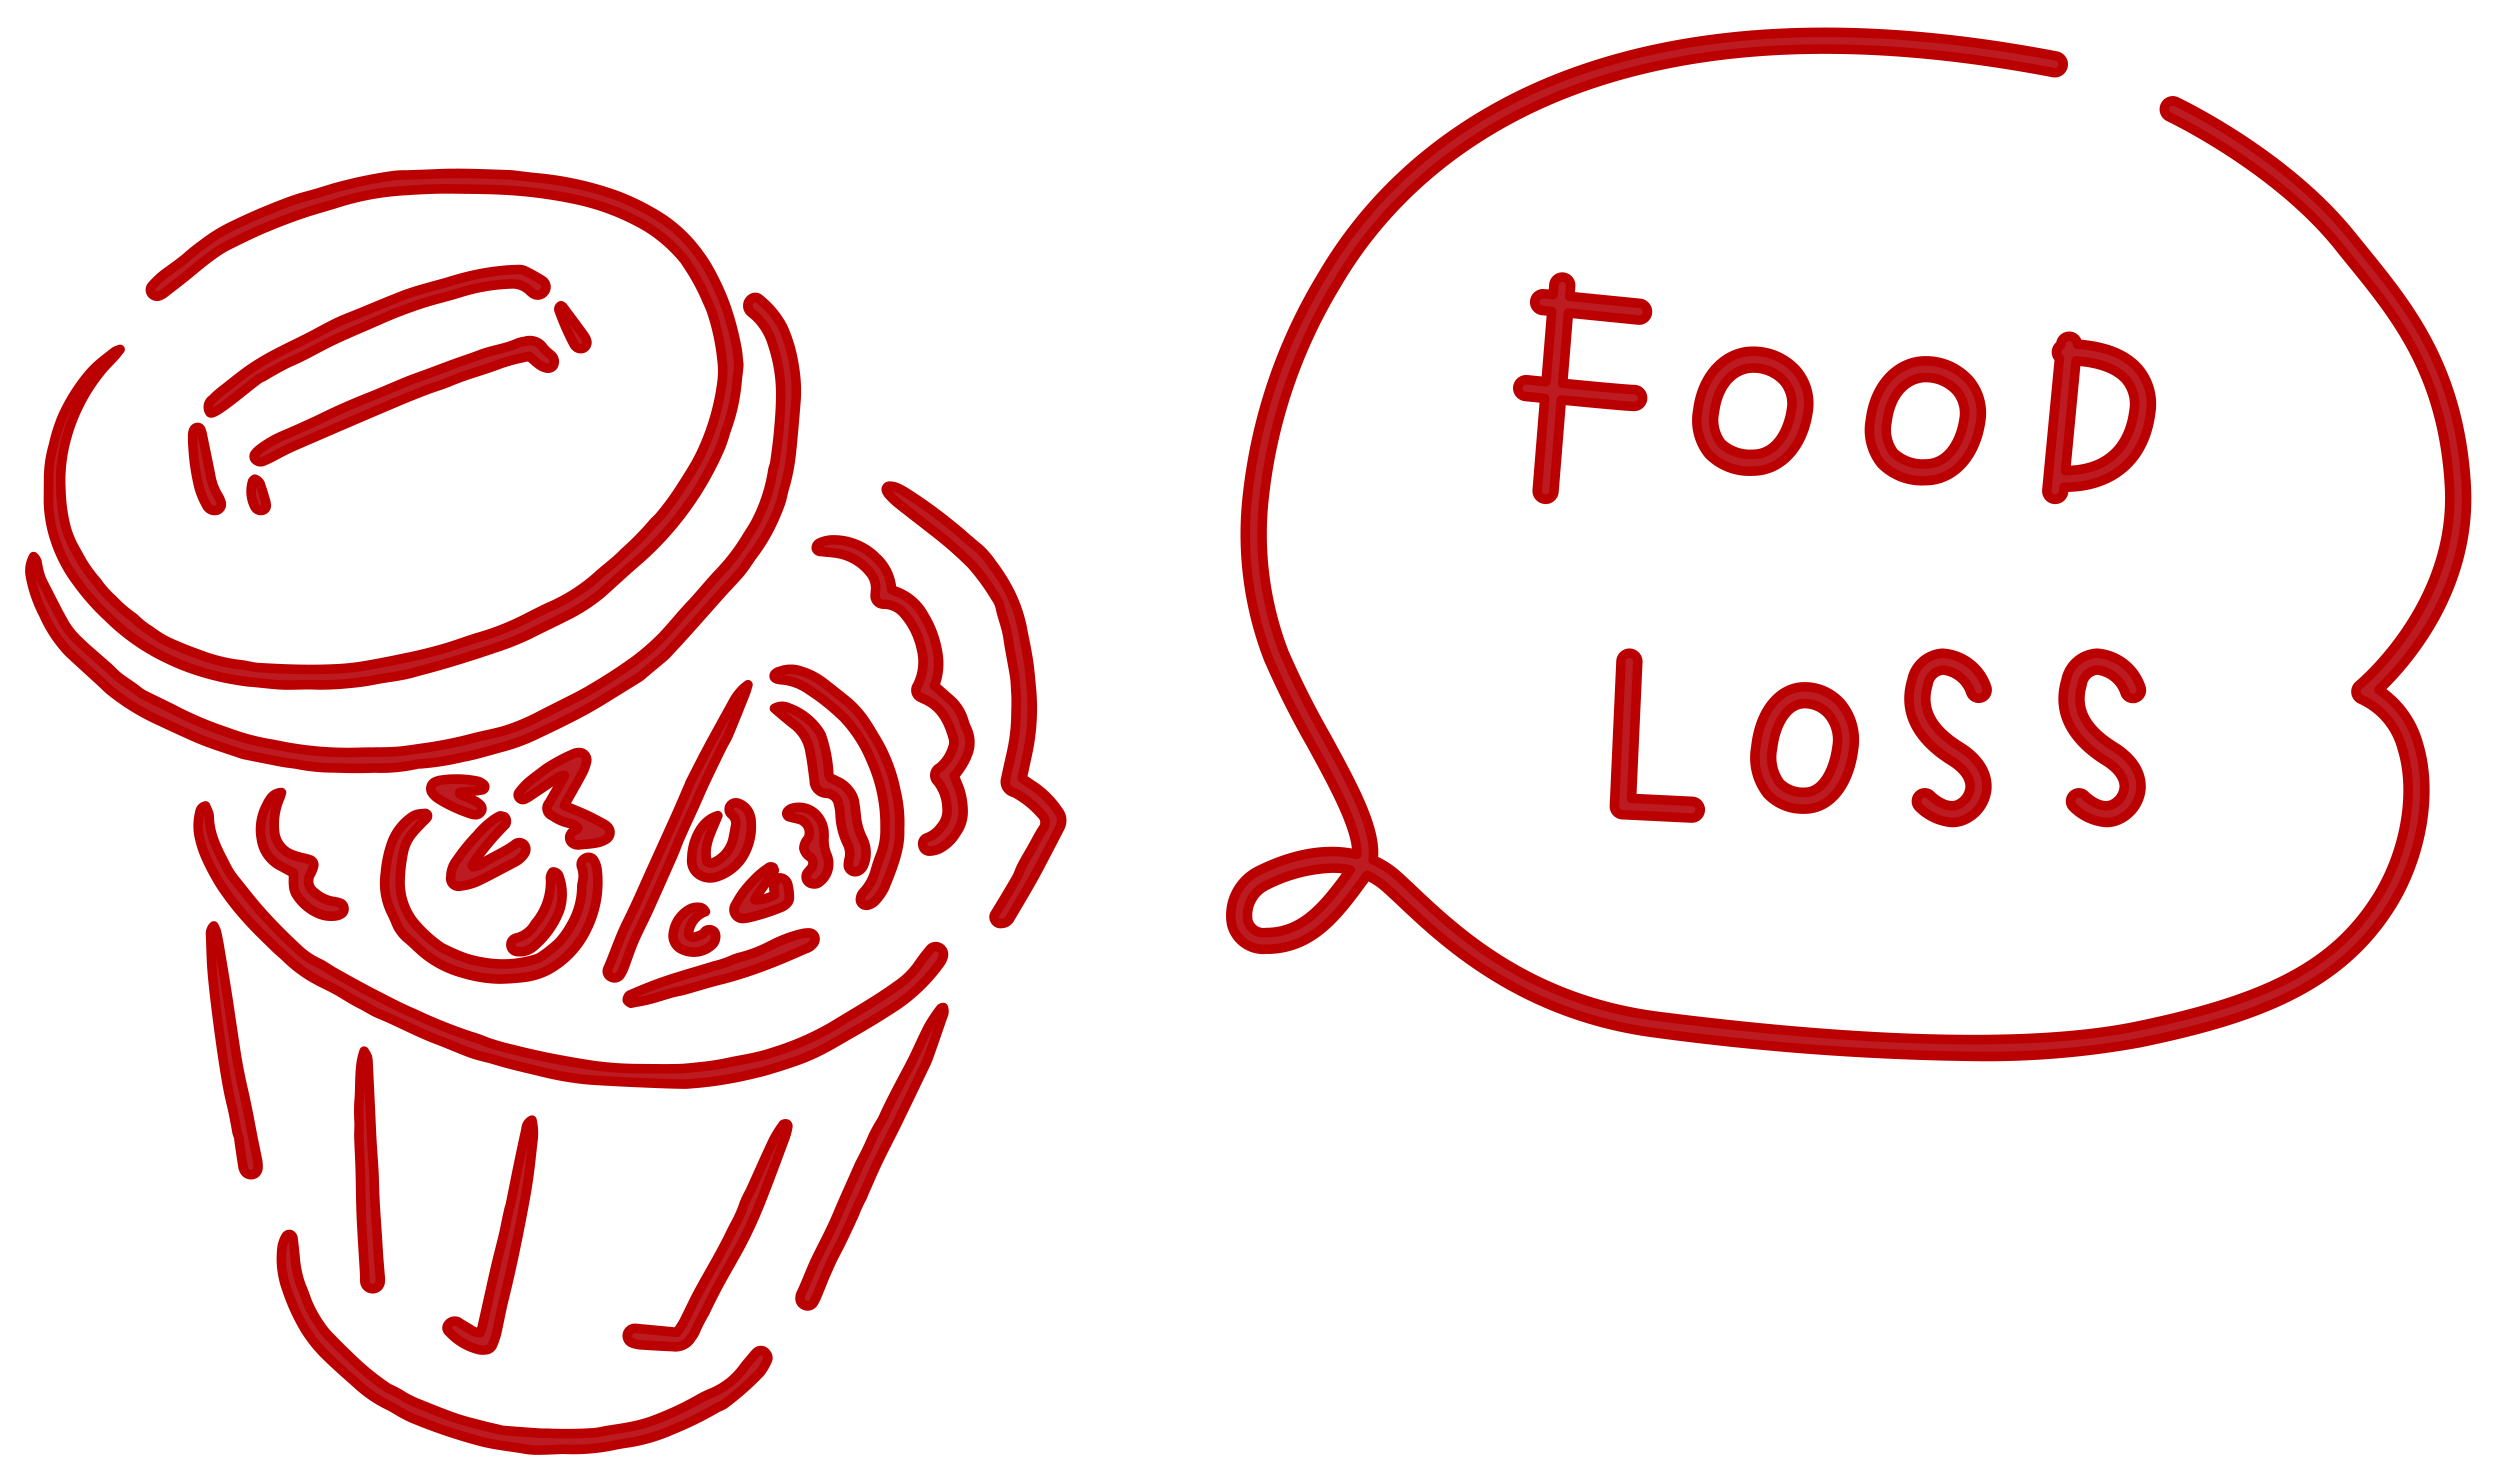 <svg xmlns="http://www.w3.org/2000/svg" width="262" height="155" viewBox="0 0 262 155">
  <defs>
    <style>
      .cls-1 {
        fill: #bb1b21;
        stroke: #ba0000;
        stroke-linejoin: round;
        stroke-width: 1px;
        fill-rule: evenodd;
      }
    </style>
  </defs>
  <path id="シェイプ_4" data-name="シェイプ 4" class="cls-1" d="M419.906,1656.32a0.18,0.18,0,0,0,.072.01,0.881,0.881,0,0,0,.876-0.81l0.778-9.6c3.086,0.3,6.992.67,7.631,0.67a0.88,0.88,0,0,0,0-1.76c-0.512,0-4.023-.32-7.489-0.66l0.6-7.36,7.307,0.73c0.03,0,.06.01,0.089,0.01a0.882,0.882,0,0,0,.086-1.76l-7.339-.73,0.087-1.09a0.879,0.879,0,0,0-1.752-.14l-0.086,1.05-0.961-.09a0.872,0.872,0,0,0-.962.78,0.883,0.883,0,0,0,.787.97l0.994,0.1-0.6,7.36c-0.7-.07-1.37-0.14-1.991-0.2a0.879,0.879,0,0,0-.176,1.75c0.259,0.03,1.017.1,2.024,0.2l-0.78,9.63A0.874,0.874,0,0,0,419.906,1656.32Zm21.8-2.95c2.906,0,5.224-2.47,5.77-6.15h0a5.336,5.336,0,0,0-1.189-4.4,6.089,6.089,0,0,0-4.581-2.01c-2.959,0-5.333,2.54-5.773,6.17a5.671,5.671,0,0,0,1.141,4.63A5.975,5.975,0,0,0,441.7,1653.37Zm-4.027-6.17c0.387-3.2,2.3-4.63,4.027-4.63a4.3,4.3,0,0,1,3.249,1.4,3.623,3.623,0,0,1,.781,2.99c-0.318,2.15-1.564,4.65-4.03,4.65a4.4,4.4,0,0,1-3.315-1.17A3.992,3.992,0,0,1,437.675,1647.2Zm9.46,41.59c2.631,0,4.642-2.47,5.122-6.3a5.982,5.982,0,0,0-1.317-4.78,5.087,5.087,0,0,0-3.805-1.73c-2.677,0-4.736,2.54-5.124,6.31a6.175,6.175,0,0,0,1.223,4.95A5.084,5.084,0,0,0,447.135,1688.79Zm-3.375-6.32c0.235-2.28,1.391-4.73,3.375-4.73a3.306,3.306,0,0,1,2.486,1.14,4.109,4.109,0,0,1,.891,3.39c-0.3,2.37-1.457,4.76-3.377,4.76a3.449,3.449,0,0,1-2.595-.97A4.531,4.531,0,0,1,443.76,1682.47Zm21.8-34.25h0a5.317,5.317,0,0,0-1.189-4.39,6.089,6.089,0,0,0-4.581-2.01c-2.958,0-5.332,2.53-5.773,6.17a5.685,5.685,0,0,0,1.141,4.63,5.97,5.97,0,0,0,4.632,1.75C462.7,1654.37,465.019,1651.9,465.564,1648.22Zm-9.085,3.23a4.02,4.02,0,0,1-.712-3.25c0.388-3.2,2.3-4.63,4.027-4.63a4.31,4.31,0,0,1,3.249,1.41,3.61,3.61,0,0,1,.781,2.99c-0.318,2.14-1.564,4.65-4.03,4.65A4.44,4.44,0,0,1,456.479,1651.45Zm17.484-11.31a0.888,0.888,0,0,0-.444.76,0.868,0.868,0,0,0,.309.67l-1.315,13.8a0.879,0.879,0,0,0,.792.96h0.084a0.879,0.879,0,0,0,.875-0.79l0.045-.48H474.4c5.034,0,8.367-2.85,8.987-7.78a5.738,5.738,0,0,0-1.275-4.65c-1.308-1.5-3.453-2.35-6.387-2.56a0.877,0.877,0,0,0-1.75-.02Zm6.825,3.65a3.985,3.985,0,0,1,.851,3.28c-0.3,2.37-1.641,6.22-7.162,6.24l1.093-11.48C478.013,1642,479.805,1642.67,480.788,1643.79Zm-52.761,45.59,7.22,0.35h0.044a0.875,0.875,0,0,0,.042-1.75l-6.345-.31,0.651-14.29a0.876,0.876,0,0,0-.838-0.92,0.89,0.89,0,0,0-.919.84l-0.691,15.17A0.873,0.873,0,0,0,428.027,1689.38Zm33.6-15.16a3.493,3.493,0,0,1,2.92,2.38,0.879,0.879,0,1,0,1.653-.6,5.2,5.2,0,0,0-4.623-3.54,3.484,3.484,0,0,0-3.21,2.8c-1.239,4.13,1.557,6.89,4.121,8.48,1.354,0.84,2.056,1.85,1.974,2.83a2.188,2.188,0,0,1-1.306,1.76c-1.3.53-2.794-.96-2.807-0.98a0.885,0.885,0,0,0-1.243-.01,0.875,0.875,0,0,0-.015,1.24,5.531,5.531,0,0,0,3.479,1.62,3.186,3.186,0,0,0,1.254-.25,3.944,3.944,0,0,0,2.391-3.24c0.08-.97-0.176-2.83-2.8-4.46-3.012-1.87-4.113-3.99-3.364-6.49A1.769,1.769,0,0,1,461.627,1674.22Zm16.156,0a3.5,3.5,0,0,1,2.92,2.38,0.88,0.88,0,1,0,1.654-.6,5.234,5.234,0,0,0-4.527-3.54h-0.1a3.484,3.484,0,0,0-3.21,2.8c-1.238,4.13,1.557,6.89,4.121,8.48,1.355,0.84,2.056,1.85,1.975,2.83a2.187,2.187,0,0,1-1.307,1.76c-1.3.53-2.794-.96-2.806-0.98a0.886,0.886,0,0,0-1.244-.01,0.875,0.875,0,0,0-.014,1.24,5.527,5.527,0,0,0,3.478,1.62,3.2,3.2,0,0,0,1.255-.25,3.943,3.943,0,0,0,2.39-3.24c0.081-.97-0.176-2.83-2.8-4.46-3.012-1.87-4.112-3.99-3.364-6.49A1.77,1.77,0,0,1,477.783,1674.22Zm29.529,2.07c2.676-2.53,9.785-10.36,9.144-21.46-0.706-12.24-6.017-18.76-10.7-24.52-0.437-.54-0.87-1.07-1.3-1.6-6.842-8.55-17.935-13.84-18.4-14.07a0.884,0.884,0,0,0-.75,1.6c0.111,0.05,11.2,5.34,17.78,13.56q0.645,0.81,1.307,1.62c4.739,5.82,9.639,11.84,10.312,23.51,0.718,12.44-9.374,20.78-9.475,20.87a0.878,0.878,0,0,0,.207,1.49,7.844,7.844,0,0,1,4.317,5.16c1.42,4.58.333,10.87-2.7,15.67-4.374,6.9-11.167,10.54-25.067,13.42-13.272,2.75-34.624.96-50.2-1.02-13.5-1.73-21.112-8.91-25.661-13.21-0.672-.64-1.253-1.18-1.781-1.65a9.254,9.254,0,0,0-2.45-1.55c0.451-3.13-2.09-7.78-4.955-13.01a90.321,90.321,0,0,1-4.384-8.74,34.541,34.541,0,0,1-2.069-16.28,54.413,54.413,0,0,1,7.589-22.29c5.366-9.19,13.909-16.2,24.707-20.27,13.513-5.1,30.477-5.74,50.418-1.91a0.881,0.881,0,0,0,.332-1.73c-20.265-3.89-37.549-3.22-51.37,1.99-11.18,4.21-20.035,11.49-25.606,21.04a56.047,56.047,0,0,0-7.821,23.01,36.274,36.274,0,0,0,2.191,17.1,90.564,90.564,0,0,0,4.469,8.92c2.432,4.44,4.933,9.02,4.793,11.6-3.023-.72-6.616-0.14-10.386,1.75a5.242,5.242,0,0,0-2.731,5.57,3.434,3.434,0,0,0,3.627,2.62c4.908,0,7.528-3.57,10.3-7.36l0.207-.28c0.024-.03.047-0.07,0.07-0.1a8.175,8.175,0,0,1,1.908,1.25c0.5,0.44,1.073.97,1.732,1.6,4.4,4.15,12.579,11.88,26.646,13.67a275.1,275.1,0,0,0,33.191,2.45,89.437,89.437,0,0,0,17.589-1.45c12.222-2.53,20.867-5.79,26.195-14.2,3.3-5.21,4.461-12.09,2.9-17.13A9.875,9.875,0,0,0,507.312,1676.29Zm-116.62,25.44a1.7,1.7,0,0,1-1.915-1.27,3.5,3.5,0,0,1,1.806-3.6,16.414,16.414,0,0,1,7.016-1.88,8.868,8.868,0,0,1,1.915.19C396.928,1698.7,394.676,1701.73,390.692,1701.73Zm-45.319-41.15a6.329,6.329,0,0,1,4.45,1.85,4.975,4.975,0,0,1,1.626,3.37c0.1,0.04.221,0.1,0.349,0.14a5.444,5.444,0,0,1,3.008,2.52,10.738,10.738,0,0,1,1.465,3.94,6.439,6.439,0,0,1-.329,3.46c0.54,0.48,1.076.95,1.611,1.42a4.7,4.7,0,0,1,1.44,2.22,6.447,6.447,0,0,0,.369.96,3.367,3.367,0,0,1,.169,2.22,6.875,6.875,0,0,1-.905,1.83,6.655,6.655,0,0,1-.623.8c0.2,0.51.4,0.98,0.575,1.45a7.568,7.568,0,0,1,.354,2.12,3.7,3.7,0,0,1-.721,2.4,4.4,4.4,0,0,1-1.764,1.68,2.777,2.777,0,0,1-.985.24,0.676,0.676,0,0,1-.736-0.58,0.662,0.662,0,0,1,.427-0.83,3.056,3.056,0,0,0,1.44-1.11,2.581,2.581,0,0,0,.653-1.98,4.709,4.709,0,0,0-.97-2.77,0.9,0.9,0,0,1,.2-1.49,4.4,4.4,0,0,0,1.388-2.12,1.671,1.671,0,0,0,.057-0.91c-0.49-1.77-1.251-3.36-3.075-4.14a1.575,1.575,0,0,1-.274-0.14,0.836,0.836,0,0,1-.433-1.28,5.442,5.442,0,0,0,.428-3.82,8.145,8.145,0,0,0-1.855-3.74,2.768,2.768,0,0,0-1.884-.96,2.747,2.747,0,0,1-.41-0.03,0.842,0.842,0,0,1-.7-0.88c0-.21.035-0.41,0.043-0.62a2.53,2.53,0,0,0-.6-1.81,5.578,5.578,0,0,0-3.687-2.04c-0.477-.06-0.957-0.09-1.432-0.15a0.475,0.475,0,0,1-.49-0.3,0.564,0.564,0,0,1,.322-0.59A3.363,3.363,0,0,1,345.373,1660.58Zm5.833-5.63a2.077,2.077,0,0,1,.7.12,6.444,6.444,0,0,1,1,.52,48.613,48.613,0,0,1,4.925,3.57c0.94,0.74,1.814,1.58,2.756,2.32a8.928,8.928,0,0,1,1.392,1.63,18.361,18.361,0,0,1,1.945,3.13,15.1,15.1,0,0,1,1.287,4.01c0.206,1.04.43,2.08,0.58,3.13,0.149,1.02.222,2.05,0.322,3.08a22.73,22.73,0,0,1-.528,6.96c-0.148.7-.3,1.4-0.462,2.14,0.412,0.29.827,0.59,1.261,0.86a9.7,9.7,0,0,1,2.516,2.55,1.588,1.588,0,0,1,.178,1.76c-0.452.88-.912,1.77-1.374,2.65-0.511.97-1.008,1.95-1.548,2.9-0.762,1.35-1.558,2.68-2.34,4.01a0.986,0.986,0,0,1-.748.48,1.451,1.451,0,0,1-.212.02,0.639,0.639,0,0,1-.585-0.36,0.586,0.586,0,0,1,.02-0.67c0.751-1.23,1.5-2.46,2.219-3.71,0.236-.41.364-0.89,0.588-1.31,0.349-.67.741-1.31,1.113-1.97,0.354-.63.676-1.28,1.068-1.88a1.142,1.142,0,0,0-.166-1.57,9.775,9.775,0,0,0-2.8-2.24c-0.062-.03-0.133-0.04-0.193-0.07a1.149,1.149,0,0,1-.709-1.43c0.174-.84.365-1.68,0.553-2.52a18.766,18.766,0,0,0,.5-3.87c0.015-.89.068-1.78,0-2.67-0.04-.55-0.04-1.1-0.126-1.65-0.216-1.35-.507-2.7-0.7-4.05-0.156-1.1-.6-2.12-0.814-3.19a3.027,3.027,0,0,0-.48-1.01,23.269,23.269,0,0,0-2.543-3.48,40.424,40.424,0,0,0-4.028-3.52c-1.211-.96-2.448-1.89-3.659-2.86a8.635,8.635,0,0,1-.967-0.93,1.268,1.268,0,0,1-.252-0.44,0.314,0.314,0,0,1,.031-0.27A0.319,0.319,0,0,1,351.206,1654.95Zm-12.044,23.29a1.578,1.578,0,0,1,1.439-.08,6.522,6.522,0,0,1,3.277,2.55,1.52,1.52,0,0,1,.229.45,14.446,14.446,0,0,1,.744,3.82,0.65,0.65,0,0,0,.412.66c0.218,0.1.432,0.21,0.651,0.31a3.36,3.36,0,0,1,1.424,1.44,2.151,2.151,0,0,1,.229.78c0.075,0.44.123,0.88,0.166,1.33a6.707,6.707,0,0,0,.706,2.45,3.314,3.314,0,0,1,.083,2.69,1.122,1.122,0,0,1-.515.61,0.726,0.726,0,0,1-1.111-.59,3.672,3.672,0,0,1,.111-0.71,2.385,2.385,0,0,0-.191-1.51,7.574,7.574,0,0,1-.777-3.18,6.277,6.277,0,0,0-.163-1.01,1.352,1.352,0,0,0-1.194-1.11,1.325,1.325,0,0,1-1.349-1.39c-0.138-.94-0.226-1.91-0.42-2.84a4.482,4.482,0,0,0-1.616-2.9c-0.522-.39-1.012-0.82-1.517-1.24Zm1.781,10.49a2.535,2.535,0,0,1,2.835.92,2.9,2.9,0,0,1,.583,1.83,1.514,1.514,0,0,1,.01.19,3.943,3.943,0,0,0,.269,1.87,2.408,2.408,0,0,1-.807,2.95,0.829,0.829,0,0,1-.681.13,0.733,0.733,0,0,1-.455-1.25c0.118-.17.279-0.31,0.384-0.48a0.856,0.856,0,0,0-.135-1.04,1.48,1.48,0,0,1-.706-0.96,1.642,1.642,0,0,1,.447-1.01,1.443,1.443,0,0,0-.864-1.99c-0.357-.12-0.734-0.17-1.1-0.28a0.366,0.366,0,0,1-.118-0.65A0.9,0.9,0,0,1,340.943,1688.73Zm0.99,50.88c0.6-1.23,1.036-2.53,1.641-3.76,0.739-1.51,1.543-2.99,2.186-4.54,0.686-1.65,1.44-3.27,2.154-4.91,0.08-.18.161-0.38,0.259-0.56,0.467-.88.907-1.77,1.291-2.69a13.366,13.366,0,0,1,.679-1.27c0.13-.24.3-0.47,0.409-0.72,0.86-1.91,1.872-3.74,2.845-5.6,0.686-1.31,1.249-2.68,1.93-3.99a16.8,16.8,0,0,1,1.261-1.88,0.522,0.522,0,0,1,.274-0.1,0.125,0.125,0,0,1,.012.03,1.175,1.175,0,0,1-.072.88c-0.508,1.46-1.006,2.93-1.526,4.38a11.245,11.245,0,0,1-.51,1.13c-0.907,1.89-1.809,3.78-2.729,5.66-0.648,1.33-1.344,2.64-1.982,3.97-0.533,1.11-1.016,2.25-1.518,3.38a4.387,4.387,0,0,1-.2.48,16.262,16.262,0,0,0-.844,1.85c-0.646,1.4-1.289,2.81-2.018,4.17-0.339.63-.606,1.29-0.9,1.94-0.281.63-.517,1.28-0.784,1.91a8.384,8.384,0,0,1-.52,1.12,0.722,0.722,0,0,1-.987.28,0.708,0.708,0,0,1-.29-0.23,0.826,0.826,0,0,1-.135-0.63A0.926,0.926,0,0,1,341.933,1739.61Zm-2.068-64.37c-0.53-.05-0.756-0.19-0.731-0.41a0.408,0.408,0,0,1,.068-0.19,0.924,0.924,0,0,1,.53-0.29,3.188,3.188,0,0,1,2.216-.02,7.342,7.342,0,0,1,2.453,1.28c0.834,0.66,1.676,1.31,2.5,1.99a10.1,10.1,0,0,1,1.816,2.09c0.43,0.61.782,1.28,1.184,1.92a17.1,17.1,0,0,1,1.992,5.27,14.234,14.234,0,0,1,.385,4.04c0.093,2-.739,4.04-1.565,6.08a5.689,5.689,0,0,1-.993,1.43,1.48,1.48,0,0,1-.691.41,0.4,0.4,0,0,1-.148.03,0.611,0.611,0,0,1-.7-0.73,1.147,1.147,0,0,1,.294-0.63,5.319,5.319,0,0,0,1.274-2.33,15.218,15.218,0,0,1,.528-1.56,7.158,7.158,0,0,0,.475-2.81,16.572,16.572,0,0,0-1.445-7.11,14.674,14.674,0,0,0-2.875-4.48,24.572,24.572,0,0,0-2.02-1.76c-0.56-.45-1.163-0.85-1.759-1.25A5.8,5.8,0,0,0,339.865,1675.24Zm-3.756,24.99a0.927,0.927,0,0,1-1.008-1.44,9.5,9.5,0,0,1,1.065-1.64,15.672,15.672,0,0,1,1.415-1.49,8.01,8.01,0,0,1,.9-0.68,0.418,0.418,0,0,1,.56-0.05l0.108,0.27a0.858,0.858,0,0,1-.141.28c-0.53.76-1.078,1.51-1.61,2.27a5.289,5.289,0,0,0-.289.54,3.538,3.538,0,0,0,2.06-.53c-0.01-.11-0.017-0.24-0.03-0.38a2.741,2.741,0,0,1-.053-0.4,1.2,1.2,0,0,1,.425-0.88,0.393,0.393,0,0,1,.209-0.1,0.89,0.89,0,0,1,.856.76,5.745,5.745,0,0,1,.151,1.43,1.008,1.008,0,0,1-.354.59,1.811,1.811,0,0,1-.621.36,21.813,21.813,0,0,1-3.437,1.07A1.409,1.409,0,0,1,336.109,1700.23Zm-71.12-40.71a11.963,11.963,0,0,0,.565,1.43c0.319,0.64.691,1.26,1.04,1.9a15.127,15.127,0,0,0,1.581,2.15,10.481,10.481,0,0,0,1.641,1.84,13.9,13.9,0,0,0,2.244,1.93,8.576,8.576,0,0,0,1.681,1.33,10.866,10.866,0,0,0,2.779,1.56c0.9,0.41,1.839.74,2.769,1.08a17.166,17.166,0,0,0,4,.93c0.581,0.06,1.149.25,1.729,0.29,1.54,0.09,3.083.17,4.626,0.19,1.339,0.02,2.684,0,4.021-.08a24.713,24.713,0,0,0,2.97-.37c1.558-.27,3.108-0.59,4.653-0.92,1.069-.23,2.134-0.5,3.182-0.8s2.093-.68,3.138-1.03c0.164-.05.327-0.11,0.493-0.15a27.378,27.378,0,0,0,4.88-1.91c0.98-.5,1.957-1.01,2.962-1.45a18.758,18.758,0,0,0,4.8-3.17c0.895-.8,1.885-1.51,2.707-2.38a31,31,0,0,0,2.824-2.85c0.261-.36.631-0.63,0.915-0.98a28.243,28.243,0,0,0,2.022-2.73c0.573-.9,1.151-1.79,1.684-2.71a22.2,22.2,0,0,0,1.52-3.38,24.322,24.322,0,0,0,1.279-5.41,9.561,9.561,0,0,0-.045-2.26,23.3,23.3,0,0,0-1.068-4.92c-0.143-.42-0.344-0.82-0.518-1.23a21.778,21.778,0,0,0-2.025-3.7,6.1,6.1,0,0,0-.347-0.52,15.846,15.846,0,0,0-3.93-3.44,24.9,24.9,0,0,0-7.676-2.91,47.942,47.942,0,0,0-7.257-.93c-1.754-.1-3.506-0.09-5.257-0.12s-3.5.06-5.247,0.18a28.743,28.743,0,0,0-6.684,1.2c-1.372.44-2.772,0.8-4.133,1.27s-2.709,1-4.033,1.56c-1.2.52-2.367,1.1-3.539,1.68a11.379,11.379,0,0,0-1.314.79c-0.93.64-1.8,1.36-2.669,2.08-0.891.75-1.829,1.45-2.751,2.17a2.328,2.328,0,0,1-.445.25,0.685,0.685,0,0,1-.741-0.09,0.651,0.651,0,0,1-.085-0.95,9.623,9.623,0,0,1,1.113-1.08c0.862-.67,1.8-1.26,2.618-1.99,0.593-.53,1.219-0.99,1.852-1.46a16.991,16.991,0,0,1,2.35-1.48,64.207,64.207,0,0,1,6.628-2.86c0.925-.35,1.9-0.57,2.855-0.85,0.626-.19,1.246-0.39,1.872-0.57a47.966,47.966,0,0,1,6.053-1.25,9.883,9.883,0,0,1,1.335-.06c1.062-.04,2.128-0.07,3.191-0.12,2.47-.12,4.94.02,7.408,0.09,0.409,0.01.819,0.07,1.228,0.12,0.548,0.06,1.093.14,1.641,0.19a34.139,34.139,0,0,1,8.534,1.86,25.275,25.275,0,0,1,4.691,2.35,14.967,14.967,0,0,1,3.981,3.84c0.271,0.36.525,0.74,0.758,1.12a25.805,25.805,0,0,1,2.046,4.36,29.327,29.327,0,0,1,1.126,4.28c0.115,0.54.138,1.1,0.2,1.64a1.4,1.4,0,0,1,.01.31c-0.068.65-.151,1.29-0.211,1.94a18.93,18.93,0,0,1-1.02,4.52c-0.241.67-.4,1.38-0.689,2.05a33.126,33.126,0,0,1-8.513,11.75c-1.329,1.13-2.608,2.33-3.917,3.5a18.707,18.707,0,0,1-3.888,2.5c-1.224.63-2.473,1.2-3.7,1.83a28.042,28.042,0,0,1-3.53,1.41c-1.139.39-2.284,0.76-3.43,1.12-0.95.3-1.9,0.58-2.86,0.85-0.791.23-1.593,0.42-2.387,0.65-1.259.36-2.563,0.47-3.842,0.71a21.582,21.582,0,0,1-2.644.39,28.6,28.6,0,0,1-3.59.18c-1.2-.07-2.408.05-3.609,0-1.166-.05-2.324-0.23-3.487-0.31a28.7,28.7,0,0,1-6.011-1.38,22.172,22.172,0,0,1-2.287-.94,22.516,22.516,0,0,1-6.491-4.49,24.5,24.5,0,0,1-3.206-3.62,15.283,15.283,0,0,1-2.364-4.56,13.75,13.75,0,0,1-.666-3.84c0-.86.01-1.71,0.015-2.57q0-.315.022-0.63a12.4,12.4,0,0,1,.47-2.72,18.562,18.562,0,0,1,.913-2.95,18.944,18.944,0,0,1,2.97-4.71h0c0.181-.2.367-0.39,0.56-0.58,0.619-.59,1.322-1.09,1.993-1.63a2.71,2.71,0,0,1,.563-0.23c-0.276.35-.407,0.53-0.555,0.69-0.443.49-.917,0.94-1.33,1.44a18.951,18.951,0,0,0-3.678,6.97,16.682,16.682,0,0,0-.629,5.72A16.94,16.94,0,0,0,264.989,1659.52Zm68.049,36.4a2.123,2.123,0,0,1-1.51-.11,1.77,1.77,0,0,1-1.028-1.87,5.851,5.851,0,0,1,1.015-3.2,3.837,3.837,0,0,1,.865-0.86,3.192,3.192,0,0,1,.851-0.4c-0.648,1.67-1.548,3.13-1.125,4.81a0.6,0.6,0,0,0,.733.08,3.583,3.583,0,0,0,1.97-2.37c0.086-.44.181-0.87,0.247-1.31a1.236,1.236,0,0,0-.44-1.38,0.682,0.682,0,0,1,.1-1.05,0.728,0.728,0,0,1,.6-0.1,1.934,1.934,0,0,1,1.332,1.45,1.158,1.158,0,0,1,.065.4,6.08,6.08,0,0,1-.97,3.94A5.033,5.033,0,0,1,333.038,1695.92Zm-0.41,7.11a2.823,2.823,0,0,1-3.4.34,1.583,1.583,0,0,1-.659-1.61,3.383,3.383,0,0,1,1.576-2.41,1.8,1.8,0,0,1,1.078-.27,0.778,0.778,0,0,1,.7.45s0,0.01.007,0.01a2.7,2.7,0,0,0-1.774,2.36,0.526,0.526,0,0,0,.621.31,3.262,3.262,0,0,0,.844-0.32c0.141-.07.219-0.27,0.357-0.36a0.7,0.7,0,0,1,.688-0.02,0.545,0.545,0,0,1,.305.36,0.893,0.893,0,0,1,.035.23A1.207,1.207,0,0,1,332.628,1703.03Zm-8.872,40.79a0.821,0.821,0,0,1,.746-0.61c0.168,0,.342.03,0.512,0.04,1.264,0.12,2.526.24,3.92,0.37a11.36,11.36,0,0,0,.7-1.05c0.517-1,.98-2.04,1.512-3.04,0.661-1.24,1.372-2.45,2.053-3.68,0.332-.6.656-1.21,0.97-1.81,0.282-.55.53-1.11,0.824-1.65a12.773,12.773,0,0,0,1-2.26,11.768,11.768,0,0,1,.624-1.29c0.811-1.78,1.595-3.58,2.432-5.35a12.9,12.9,0,0,1,1.038-1.65,0.452,0.452,0,0,1,.372-0.04,0.285,0.285,0,0,1,.11.25,7.02,7.02,0,0,1-.274,1.1c-0.864,2.32-1.711,4.64-2.625,6.93a44.891,44.891,0,0,1-2.317,4.95c-0.646,1.17-1.33,2.33-1.963,3.5-0.538,1-1.045,2.01-1.533,3.04a15.8,15.8,0,0,0-1.02,2.01,3.446,3.446,0,0,1-.382.61,1.927,1.927,0,0,1-1.925.94c-1.13-.05-2.261-0.11-3.392-0.19a3.463,3.463,0,0,1-.9-0.2A0.808,0.808,0,0,1,323.756,1743.82Zm0.364-34.68a1.075,1.075,0,0,1-.377-0.3,0.492,0.492,0,0,1,.07-0.33c0.023-.05.046-0.09,0.066-0.13a0.586,0.586,0,0,1,.256-0.16c0.631-.27,1.259-0.54,1.9-0.79,2.234-.89,4.558-1.5,6.848-2.21a10.34,10.34,0,0,0,2.027-.7l0.43-.15a14.738,14.738,0,0,0,3.453-1.3c0.045-.02.085-0.04,0.123-0.06a13.933,13.933,0,0,1,3.068-1.15,3.2,3.2,0,0,1,.812-0.09,0.628,0.628,0,0,1,.62.62,0.76,0.76,0,0,1-.128.44,1.769,1.769,0,0,1-.919.63c-1.317.58-2.634,1.16-3.978,1.66a42.585,42.585,0,0,1-4.689,1.52c-1.367.33-2.712,0.76-4.066,1.14-0.4.11-.809,0.16-1.206,0.27-0.824.23-1.636,0.51-2.465,0.72C325.366,1708.92,324.753,1709.01,324.12,1709.14Zm-2.395-3.67c0.7-1.6,1.229-3.28,2.021-4.85,0.954-1.9,1.784-3.87,2.668-5.81q1.2-2.64,2.385-5.26c0.477-1.07.935-2.15,1.4-3.22,0.041-.09.063-0.19,0.111-0.29,0.626-1.22,1.236-2.45,1.885-3.66,0.859-1.61,1.754-3.19,2.623-4.79a5.531,5.531,0,0,1,.92-1.27c0-.01,0-0.01,0-0.01a5.065,5.065,0,0,1,.648-0.55c-0.085.28-.153,0.58-0.261,0.85-0.586,1.47-1.169,2.94-1.777,4.39-0.186.45-.457,0.85-0.671,1.28-0.59,1.21-1.178,2.41-1.749,3.62-0.409.87-.784,1.76-1.178,2.64-0.483,1.06-.98,2.12-1.45,3.19-0.277.62-.495,1.28-0.772,1.9q-1.266,2.88-2.56,5.75c-0.483,1.07-1.038,2.1-1.5,3.17-0.394.91-.7,1.87-1.053,2.8a3.986,3.986,0,0,1-.412.82,0.711,0.711,0,0,1-.678.31,0.819,0.819,0,0,1-.327-0.11A0.657,0.657,0,0,1,321.725,1705.47Zm-5.1-68.85a0.414,0.414,0,0,1,.163-0.58,0.686,0.686,0,0,1,.2.12c0.734,0.98,1.468,1.97,2.194,2.96a2.215,2.215,0,0,1,.286.54,0.669,0.669,0,0,1-.281.8,0.722,0.722,0,0,1-.772-0.07,0.912,0.912,0,0,1-.264-0.31A25.993,25.993,0,0,1,316.624,1636.62Zm-4.372,67.11a0.7,0.7,0,0,1-.683-0.52,0.717,0.717,0,0,1,.5-0.9,3.063,3.063,0,0,0,2-1.5,6.761,6.761,0,0,0,1.628-4.56,1.048,1.048,0,0,1,.234-0.87,0.646,0.646,0,0,1,.671.52,5.389,5.389,0,0,1,.027,3.54,9.346,9.346,0,0,1-2.749,3.8A2.132,2.132,0,0,1,312.252,1703.73Zm0.729-15.97a0.47,0.47,0,0,1-.561-0.15,0.438,0.438,0,0,1-.022-0.57c0.035-.05.073-0.09,0.108-0.14a7.3,7.3,0,0,1,.854-0.92c0.573-.49,1.2-0.92,1.794-1.39a18.079,18.079,0,0,1,2.983-1.61,1.185,1.185,0,0,1,.5-0.11,0.784,0.784,0,0,1,.847.91,5.021,5.021,0,0,1-.455,1.25c-0.442.85-.934,1.68-1.4,2.52-0.15.26-.3,0.53-0.487,0.88,0.837,0.35,1.57.63,2.284,0.96,0.621,0.29,1.221.61,1.827,0.94a1.741,1.741,0,0,1,.412.3,0.834,0.834,0,0,1-.148,1.33,2.79,2.79,0,0,1-.95.37,12.63,12.63,0,0,1-1.372.17c-0.191.02-.382,0.04-0.571,0.05a0.975,0.975,0,0,1-.578-0.15,0.717,0.717,0,0,1-.341-0.71,0.842,0.842,0,0,1,.371-0.56c0.086-.06.187-0.1,0.272-0.15a2.042,2.042,0,0,0,.221-0.19,1.532,1.532,0,0,0-.91-0.5,4.8,4.8,0,0,1-1.774-.79,0.839,0.839,0,0,1-.329-1.37c0.422-.75.86-1.49,1.284-2.23,0.1-.17.179-0.36,0.314-0.63a1.344,1.344,0,0,0-.811.3c-0.915.6-1.822,1.22-2.734,1.83A3.918,3.918,0,0,1,312.981,1687.76Zm-6.725,9.1a0.82,0.82,0,0,1-1.007-.97,2.8,2.8,0,0,1,.593-1.72,20.56,20.56,0,0,1,2.138-2.64,9.928,9.928,0,0,1,1.807-1.68,5.951,5.951,0,0,1,.533-0.31,0.361,0.361,0,0,1,.14-0.04c0.214,0.05.357,0.09,0.387,0.1h0.008a0.514,0.514,0,0,1,.113.11,0.668,0.668,0,0,1,.008.69c-0.061.08-.144,0.14-0.217,0.22a30.3,30.3,0,0,0-2.784,3.29c-0.181.25-.329,0.52-0.49,0.78,0.035,0.05.073,0.11,0.108,0.16a3.688,3.688,0,0,0,.839-0.3c1.141-.76,2.445-1.25,3.546-2.08a0.685,0.685,0,0,1,1.131.51,0.875,0.875,0,0,1-.151.5,2.716,2.716,0,0,1-1,.88c-1.309.68-2.6,1.4-3.93,2.03A6,6,0,0,1,306.256,1696.86Zm1.538-9.97c-0.535.06-1.073,0.1-1.608,0.15,0,0.06,0,.12,0,0.17,0.525,0.25,1.057.47,1.575,0.73a2.089,2.089,0,0,1,.575.42,0.566,0.566,0,0,1,.149.55,0.42,0.42,0,0,1-.053.12,0.659,0.659,0,0,1-.583.36,1.71,1.71,0,0,1-.5-0.09,16.225,16.225,0,0,1-2.993-1.33h0c-0.181-.11-0.359-0.22-0.533-0.34a2.114,2.114,0,0,1-.567-0.58,0.782,0.782,0,0,1,.369-1.12,2.063,2.063,0,0,1,.59-0.17,10.9,10.9,0,0,1,3.692.08,1.528,1.528,0,0,1,.811.4h0a0.329,0.329,0,0,1-.108.52A7.379,7.379,0,0,1,307.794,1686.89Zm-2.854,55.97a0.843,0.843,0,0,1,1.07-.33c0.425,0.29.88,0.54,1.317,0.81a1.381,1.381,0,0,0,1,.3,4.358,4.358,0,0,0,.2-0.55c0.47-2.07.92-4.15,1.395-6.23,0.261-1.13.565-2.26,0.836-3.39,0.136-.57.241-1.14,0.362-1.72,0.07-.33.141-0.66,0.219-1,0.04-.16.11-0.33,0.146-0.49,0.274-1.35.535-2.69,0.814-4.04,0.269-1.31.55-2.61,0.834-3.91a1.065,1.065,0,0,1,.616-0.92,6.486,6.486,0,0,1,.133,1.85c-0.171,1.46-.307,2.93-0.52,4.39-0.2,1.4-.47,2.78-0.734,4.16-0.538,2.79-1.126,5.58-1.809,8.35-0.3,1.2-.511,2.42-0.787,3.62a7.965,7.965,0,0,1-.4,1.16,0.841,0.841,0,0,1-.8.55,1.816,1.816,0,0,1-.616-0.02,6.2,6.2,0,0,1-3.141-1.85A0.538,0.538,0,0,1,304.94,1742.86Zm-5.013-46.34a6.824,6.824,0,0,0,1.289,3.94,13.7,13.7,0,0,0,2.819,2.67,3.132,3.132,0,0,0,.716.4,19.436,19.436,0,0,0,1.892.82,11.273,11.273,0,0,0,1.9.47,11.651,11.651,0,0,0,5.5-.28,2.44,2.44,0,0,0,.656-0.29,14.609,14.609,0,0,0,1.774-1.4,8.248,8.248,0,0,0,1.331-1.82,8.052,8.052,0,0,0,1.166-4.01,2.532,2.532,0,0,1,.058-0.51,2.878,2.878,0,0,0-.065-1.62,0.727,0.727,0,0,1,.3-0.91,0.827,0.827,0,0,1,.349-0.13,0.652,0.652,0,0,1,.636.32,2.455,2.455,0,0,1,.339,1.07,11,11,0,0,1-1.086,6.11,9.53,9.53,0,0,1-4.113,4.34,7.528,7.528,0,0,1-2.347.73,26.267,26.267,0,0,1-2.671.19,14.293,14.293,0,0,1-3.96-.65,10.822,10.822,0,0,1-4.45-2.46c-0.433-.4-0.852-0.81-1.3-1.18a4.11,4.11,0,0,1-1.1-1.48,12.325,12.325,0,0,0-.5-1.13,7.061,7.061,0,0,1-.676-4.2,12.586,12.586,0,0,1,.686-3.22,5.692,5.692,0,0,1,2.123-2.71,1.794,1.794,0,0,1,.9-0.29,0.018,0.018,0,0,0,0-.01c0.156-.01.317-0.02,0.473-0.04a0.313,0.313,0,0,1,.228.17,0.34,0.34,0,0,1-.04.28,4.432,4.432,0,0,1-.357.37c-0.377.4-.776,0.78-1.123,1.21a4.494,4.494,0,0,0-1.01,2.09A17.046,17.046,0,0,0,299.927,1696.52Zm-2.855,42.54a0.813,0.813,0,0,1-.837-0.74c-0.022-.28,0-0.55-0.017-0.83-0.116-1.99-.259-3.98-0.347-5.97-0.073-1.68-.073-3.36-0.121-5.05-0.032-1.1-.1-2.19-0.133-3.29-0.015-.48.028-0.96,0.025-1.45a20.508,20.508,0,0,1-.022-2.16c0.125-1.26.05-2.53,0.193-3.79a6.74,6.74,0,0,1,.349-1.62,3.809,3.809,0,0,1,.345.62,2.945,2.945,0,0,1,.067.61c0.093,1.86.181,3.71,0.269,5.57,0.041,0.86.076,1.72,0.123,2.57,0.083,1.44.222,2.88,0.252,4.33,0.047,2.37.271,4.73,0.4,7.1,0.053,0.96.151,1.92,0.224,2.88a2.443,2.443,0,0,1,0,.52A0.772,0.772,0,0,1,297.072,1739.06Zm-10.682-51.43a1.409,1.409,0,0,1,.91-0.55,1.267,1.267,0,0,1,.2-0.02c-0.086.26-.118,0.43-0.184,0.57a6.929,6.929,0,0,0-.547,3.42,2.859,2.859,0,0,0,1.856,2.52,9.268,9.268,0,0,0,1.284.37,5.811,5.811,0,0,1,.591.17,0.557,0.557,0,0,1,.372.66,4.019,4.019,0,0,1-.289.76,1.449,1.449,0,0,0,.412,2.01,3.835,3.835,0,0,0,1.927.93,3.418,3.418,0,0,1,.7.16,0.593,0.593,0,0,1,.425.53,0.6,0.6,0,0,1-.287.62c-0.025.01-.048,0.03-0.075,0.04a1.281,1.281,0,0,1-.5.17,3.388,3.388,0,0,1-2-.33,5.105,5.105,0,0,1-2.182-1.99,2.171,2.171,0,0,1-.236-0.88c-0.037-.4-0.007-0.81-0.007-1.29-0.455-.25-0.96-0.52-1.468-0.79a3.749,3.749,0,0,1-1.9-2.79,5.347,5.347,0,0,1,.528-3.49A4.125,4.125,0,0,1,286.39,1687.63Zm1.108,47.85c0.008-.25.03-0.51,0.063-0.76a3.317,3.317,0,0,1,.41-1.15,0.464,0.464,0,0,1,.412-0.2,0.493,0.493,0,0,1,.314.34c0.1,0.65.143,1.3,0.223,1.95a11.07,11.07,0,0,0,.609,3.01c0.228,0.53.434,1.08,0.623,1.63a12.771,12.771,0,0,0,1.377,2.54,8.45,8.45,0,0,0,1.181,1.42c0.764,0.79,1.555,1.56,2.352,2.32a26.844,26.844,0,0,0,3.352,2.72,2.863,2.863,0,0,0,.535.31,9.078,9.078,0,0,1,1.259.69,12.1,12.1,0,0,0,1.852.89c1.269,0.51,2.54,1.03,3.834,1.47,0.975,0.33,1.988.55,2.986,0.82,0.432,0.11.869,0.2,1.3,0.3a3.15,3.15,0,0,0,.6.13c1.3,0.11,2.6.2,3.905,0.29,0.274,0.02.55-.01,0.824,0.01a44.217,44.217,0,0,0,4.747-.06,7.3,7.3,0,0,0,1.118-.19c1.083-.18,2.178-0.32,3.249-0.56a15.13,15.13,0,0,0,2.455-.78,30.942,30.942,0,0,0,4.181-2,10.373,10.373,0,0,1,1.294-.63,7.846,7.846,0,0,0,3.367-2.64c0.3-.42.649-0.8,0.978-1.2a3.37,3.37,0,0,1,.344-0.38,0.647,0.647,0,0,1,.847-0.13,0.891,0.891,0,0,1,.259.28,0.643,0.643,0,0,1,.083.61,5.981,5.981,0,0,1-.716,1.24l-0.076.1a30.267,30.267,0,0,1-3.789,3.33c-0.3.16-.628,0.28-0.925,0.46a34.98,34.98,0,0,1-4.44,2.17,18.26,18.26,0,0,1-4.528,1.36c-0.58.08-1.158,0.18-1.729,0.3a21.016,21.016,0,0,1-5.224.39c-0.819.03-1.636,0.08-2.455,0.09a7.62,7.62,0,0,1-1.432-.09c-1.588-.28-3.2-0.42-4.767-0.83a56.193,56.193,0,0,1-7.285-2.48,17.019,17.019,0,0,1-1.713-.94c-0.181-.1-0.355-0.21-0.543-0.3a13.352,13.352,0,0,1-3.4-2.31c-1.184-1.05-2.38-2.09-3.491-3.21a14.488,14.488,0,0,1-1.96-2.51,21.166,21.166,0,0,1-1.914-4.21A9.354,9.354,0,0,1,287.5,1735.48Zm-1.937-83.13a0.709,0.709,0,0,1-.686-0.1,0.473,0.473,0,0,1-.136-0.71,3.174,3.174,0,0,1,.6-0.56,11.1,11.1,0,0,1,2.224-1.29c1.482-.63,2.957-1.29,4.4-1.99,1.513-.74,3.051-1.41,4.611-2.03,1.405-.55,2.784-1.17,4.181-1.74,0.731-.29,1.478-0.54,2.217-0.82,1-.37,1.992-0.75,2.992-1.11,0.772-.27,1.558-0.53,2.317-0.82,1.319-.52,2.744-0.65,4.026-1.25a4,4,0,0,1,.7-0.16,1.723,1.723,0,0,1,1.98.74,5.215,5.215,0,0,0,.676.62,1.135,1.135,0,0,1,.33.38,0.832,0.832,0,0,1-.063.88,0.725,0.725,0,0,1-.769.15,1.906,1.906,0,0,1-.641-0.31c-0.357-.26-0.683-0.57-1.055-0.88a21.368,21.368,0,0,0-2.867.72c-1.825.71-3.727,1.18-5.531,1.95-0.789.33-1.621,0.56-2.423,0.87-0.962.37-1.922,0.75-2.869,1.15q-4.459,1.89-8.906,3.82c-0.884.38-1.768,0.76-2.64,1.16-0.591.28-1.159,0.6-1.739,0.9C286.189,1652.07,285.878,1652.22,285.561,1652.35Zm-0.857,1.87a0.942,0.942,0,0,1,.641.75c0.191,0.51.332,1.03,0.487,1.55a1.574,1.574,0,0,1,.053.3,0.519,0.519,0,0,1-.239.61,0.705,0.705,0,0,1-.764-0.1,0.8,0.8,0,0,1-.188-0.24,3.533,3.533,0,0,1-.211-2.68A0.8,0.8,0,0,1,284.7,1654.22Zm-4.624,47.9a1.241,1.241,0,0,1,.217-0.97,0.561,0.561,0,0,1,.113-0.11,3.176,3.176,0,0,1,.261.58c0.123,0.53.234,1.07,0.324,1.62,0.279,1.66.558,3.32,0.817,4.98,0.306,1.97.585,3.95,0.889,5.92,0.219,1.43.5,2.84,0.83,4.25,0.394,1.7.693,3.43,1.035,5.15,0.136,0.67.284,1.34,0.409,2.01a3.441,3.441,0,0,1,.066.82,0.869,0.869,0,0,1-.111.39,0.676,0.676,0,0,1-.5.34,0.79,0.79,0,0,1-.845-0.46,1.556,1.556,0,0,1-.13-0.39c-0.01-.06-0.02-0.13-0.033-0.22-0.131-.87-0.259-1.75-0.385-2.63a0.872,0.872,0,0,0-.007-0.2,4.055,4.055,0,0,1-.178-0.48c-0.184-1.03-.372-2.02-0.5-2.59-0.02-.09-0.04-0.17-0.058-0.24-0.279-1.1-.485-2.22-0.668-3.33-0.269-1.66-.513-3.33-0.729-5-0.236-1.8-.462-3.61-0.628-5.42C280.148,1704.8,280.123,1703.46,280.08,1702.12ZM280,1647.22a0.988,0.988,0,0,1,.3-1.4,8.691,8.691,0,0,1,1.078-.96c0.972-.76,1.927-1.55,2.942-2.25a26.726,26.726,0,0,1,2.661-1.57c1.337-.7,2.716-1.33,4.051-2.04,0.967-.52,1.924-1.05,2.935-1.49,0.535-.22,1.078-0.43,1.618-0.65,1.46-.6,2.915-1.21,4.382-1.79,1.792-.72,3.682-1.11,5.516-1.68a26.362,26.362,0,0,1,5.041-1.03c0.58-.06,1.166-0.1,1.749-0.11a1.523,1.523,0,0,1,.706.11,19.335,19.335,0,0,1,1.882,1.05,0.791,0.791,0,0,1,.158,1.19,0.851,0.851,0,0,1-1.111.2,2.33,2.33,0,0,1-.477-0.39,2.553,2.553,0,0,0-1.882-.65,19.933,19.933,0,0,0-5.365.92c-1.043.33-2.116,0.58-3.166,0.89a43.831,43.831,0,0,0-5.3,1.98c-1.6.71-3.219,1.37-4.8,2.12-1.488.71-2.9,1.57-4.415,2.22a4.293,4.293,0,0,0-.412.19c-0.762.37-1.814,0.98-2.538,1.41,0,0-.01.01-0.015,0.01l-0.2.09a2.567,2.567,0,0,0-.568.39,0.128,0.128,0,0,0-.025.01C283.292,1645.1,280.254,1647.72,280,1647.22Zm-1.055,41.9a0.752,0.752,0,0,1,.367-0.57,1.934,1.934,0,0,1,.234-0.09c0.12,0.29.239,0.53,0.329,0.79a1.367,1.367,0,0,1,.055.41c0.058,2,1.028,3.68,1.907,5.39a8.008,8.008,0,0,0,.877,1.26c0.837,1.05,1.659,2.11,2.548,3.12q1.848,2.07,3.9,3.96a8.038,8.038,0,0,0,2.194,1.52c0.593,0.27,1.116.68,1.686,1,1.382,0.77,2.759,1.55,4.164,2.27s2.812,1.47,4.266,2.08a52.991,52.991,0,0,0,5.835,2.34,16.22,16.22,0,0,1,1.737.62,25.712,25.712,0,0,0,2.769.78c2.4,0.62,4.829,1.09,7.272,1.49a35.441,35.441,0,0,0,5.538.5c1.475,0.01,2.952.04,4.428,0.01,0.952-.02,1.9-0.16,2.849-0.25a27.674,27.674,0,0,0,2.842-.49c0.975-.19,1.955-0.35,2.92-0.59,0.49-.12.98-0.27,1.457-0.43a29.526,29.526,0,0,0,6.044-2.63c2.276-1.4,4.618-2.71,6.789-4.28a8.515,8.515,0,0,0,2.342-2.3,17.539,17.539,0,0,1,1.129-1.48,0.781,0.781,0,0,1,1-.26c0.047,0.03.09,0.05,0.13,0.08a0.824,0.824,0,0,1,.3.87,1.951,1.951,0,0,1-.3.65,18.418,18.418,0,0,1-4.618,4.51q-2.287,1.5-4.656,2.85c-0.988.56-1.96,1.15-2.963,1.68a21.924,21.924,0,0,1-2.432,1.1c-1.126.42-2.275,0.77-3.425,1.12-0.656.2-1.332,0.34-2,.5a39.751,39.751,0,0,1-6.518.96H329.9c-1.11.04-9.083-.32-10.631-0.48a0.146,0.146,0,0,1-.066-0.01,32.626,32.626,0,0,1-4.251-.75c-1.7-.42-3.41-0.78-5.084-1.3-0.819-.25-1.663-0.4-2.475-0.69-1.163-.43-2.292-0.93-3.445-1.37-2.123-.79-4.106-1.89-6.2-2.75-0.663-.27-1.264-0.69-1.91-1.01-0.711-.35-1.374-0.77-2.048-1.18-0.849-.52-1.766-0.92-2.646-1.39a13.928,13.928,0,0,1-3.065-2.25c-0.422-.4-0.877-0.77-1.292-1.18-0.884-.87-1.784-1.72-2.616-2.63a30.3,30.3,0,0,1-3-3.8,25.325,25.325,0,0,1-1.472-2.71,11.018,11.018,0,0,1-.839-2.54A5.73,5.73,0,0,1,278.947,1689.12Zm-0.754-39.5c0.02-.53.186-0.78,0.468-0.82s0.419,0.15.54,0.73c0.294,1.45.6,2.9,0.884,4.35a5.869,5.869,0,0,0,.8,2.11,3.353,3.353,0,0,1,.3.7,0.662,0.662,0,0,1-.533.8,0.929,0.929,0,0,1-1.015-.56,8.564,8.564,0,0,1-.736-1.7,22.247,22.247,0,0,1-.661-4.27A12.415,12.415,0,0,1,278.193,1649.62Zm-15.6,15.6c0.739,1.43,1.438,2.88,2.244,4.27a8.542,8.542,0,0,0,1.45,1.73c0.709,0.7,1.483,1.34,2.227,2,0.462,0.41.942,0.8,1.371,1.25,0.777,0.79,1.78,1.28,2.624,1.99a3.6,3.6,0,0,0,.7.43c1.164,0.59,2.35,1.13,3.5,1.74a38.545,38.545,0,0,0,5.136,2.12,24.326,24.326,0,0,0,4.373,1.19c0.51,0.08,1.012.19,1.52,0.29a36.437,36.437,0,0,0,8.008.61c1.237-.04,2.478,0,3.714-0.08,0.958-.06,1.91-0.23,2.862-0.36a43.044,43.044,0,0,0,5.154-1.02c1.163-.31,2.355-0.5,3.5-0.85a21.8,21.8,0,0,0,3.606-1.52c1.279-.66,2.573-1.3,3.854-1.95,0.488-.26.973-0.51,1.44-0.8a54.8,54.8,0,0,0,4.755-3.09,26.068,26.068,0,0,0,2.648-2.3c1.055-1.07,1.983-2.28,3.02-3.37,1.061-1.12,2.018-2.33,3.079-3.45a21.161,21.161,0,0,0,2.822-3.67c0.331-.56.718-1.08,1.015-1.67a17.21,17.21,0,0,0,1.766-5.36c0.043-.3.186-0.59,0.229-0.89,0.151-1.09.306-2.17,0.4-3.27,0.106-1.19.2-2.4,0.211-3.6a16.48,16.48,0,0,0-.871-5.57,6.583,6.583,0,0,0-1.674-2.79c-0.224-.22-0.48-0.4-0.7-0.62a0.895,0.895,0,0,1,.291-1.37,0.628,0.628,0,0,1,.747.12,9.4,9.4,0,0,1,2.422,2.91,15.493,15.493,0,0,1,1.2,4.14,15.007,15.007,0,0,1,.176,3.71c-0.151,1.81-.3,3.63-0.492,5.44a20.38,20.38,0,0,1-.724,3.63c-0.153.53-.231,1.08-0.417,1.59-0.254.7-.533,1.38-0.85,2.04a18.6,18.6,0,0,1-2,3.31c-0.331.43-.616,0.91-0.94,1.35a9.642,9.642,0,0,1-.716.88c-0.55.62-1.126,1.21-1.676,1.82-1.123,1.26-2.231,2.52-3.357,3.78-0.754.84-1.523,1.67-2.292,2.5a4.561,4.561,0,0,1-.449.43q-1.021.855-2.048,1.71a3.882,3.882,0,0,1-.478.39q-2.1,1.3-4.209,2.6c-2.206,1.33-4.543,2.42-6.867,3.53a20.387,20.387,0,0,1-3.495,1.24c-1.292.35-2.571,0.76-3.883,0.99a28.27,28.27,0,0,1-4.48.71,1.044,1.044,0,0,0-.307.02,17.467,17.467,0,0,1-4.5.41c-1.375.06-2.754,0.04-4.129-.01a20.145,20.145,0,0,1-3.791-.35c-0.566-.12-1.154-0.15-1.724-0.26-0.415-.07-0.827-0.16-1.239-0.24-0.935-.18-1.867-0.37-2.8-0.56a1.651,1.651,0,0,1-.3-0.09c-1.553-.54-3.144-1.01-4.651-1.66-1.347-.59-2.681-1.22-4.016-1.84a23.976,23.976,0,0,1-4.9-3.01c-0.429-.34-0.806-0.74-1.211-1.11-1.04-.95-2.085-1.9-3.121-2.86a6.9,6.9,0,0,1-.618-0.67,13.578,13.578,0,0,1-2.133-3.39,14.229,14.229,0,0,1-1.445-4.27,3.137,3.137,0,0,1,.367-1.84,1.25,1.25,0,0,1,.362.54,4.913,4.913,0,0,0,.113.61A5.813,5.813,0,0,0,262.591,1665.22Z" transform="translate(-258 -1604)"/>
</svg>
